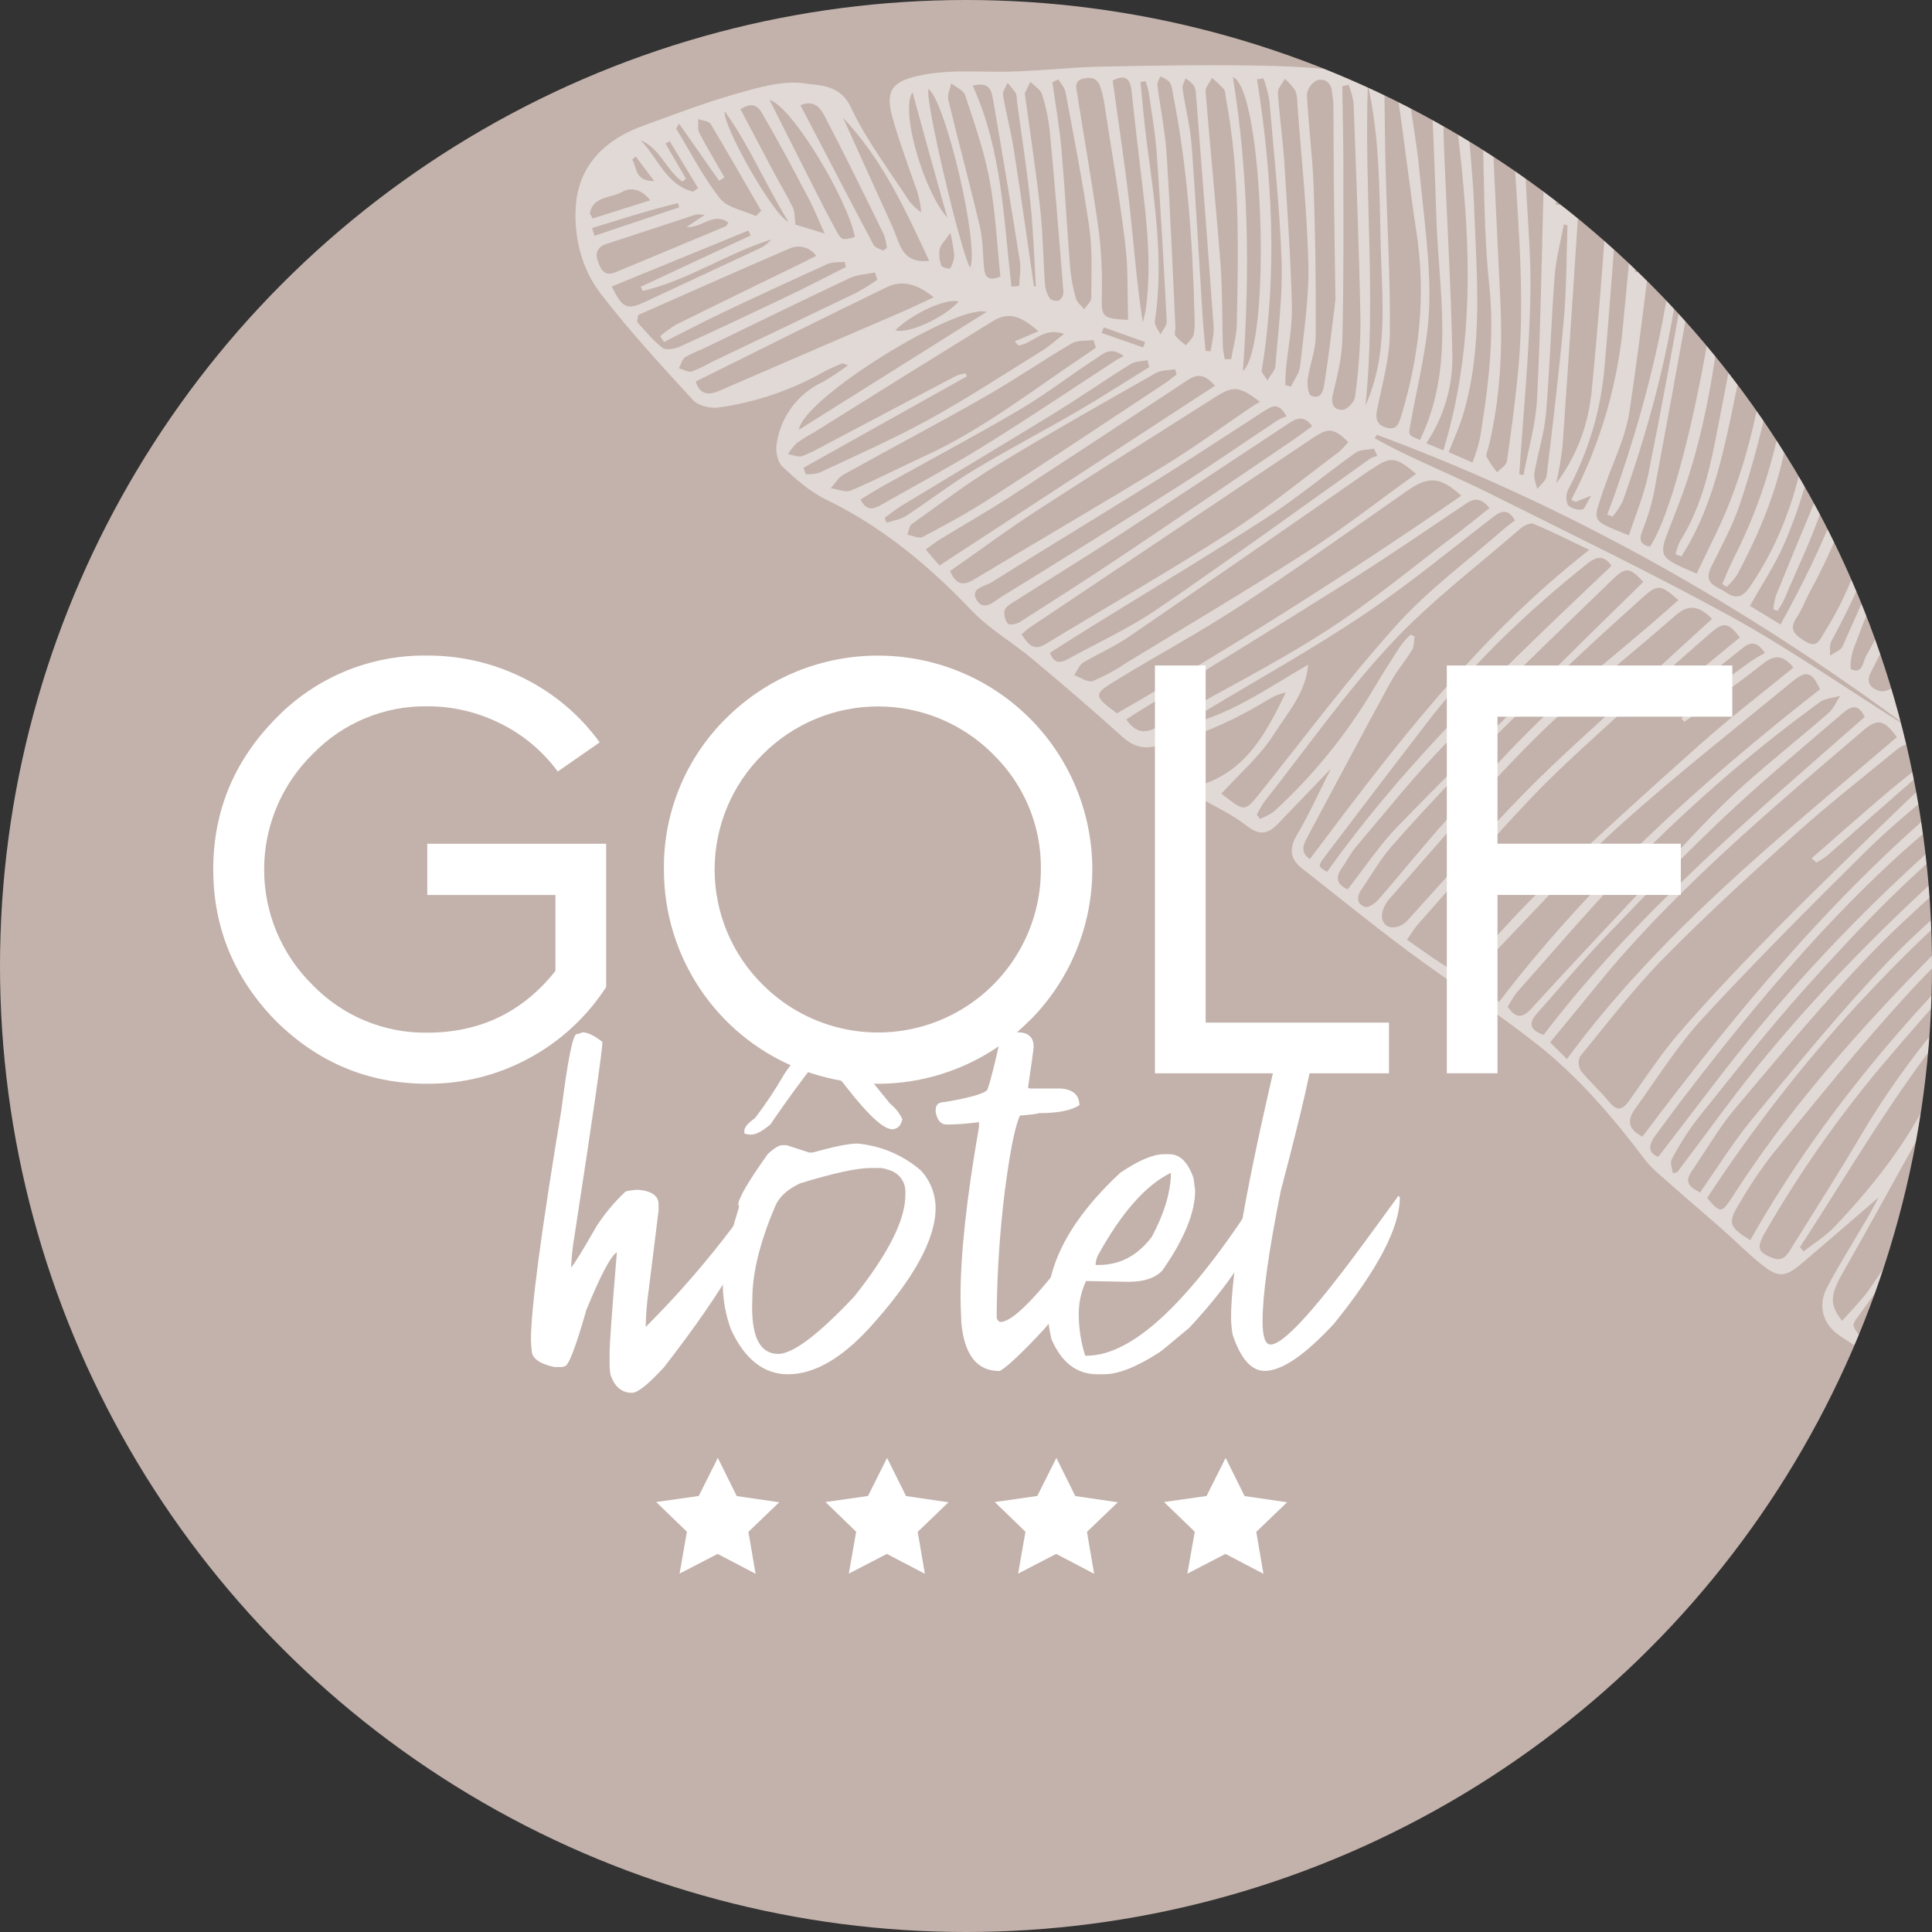 <?xml version="1.0" encoding="UTF-8" standalone="no"?><!-- Generator: Gravit.io --><svg xmlns="http://www.w3.org/2000/svg" xmlns:xlink="http://www.w3.org/1999/xlink" style="isolation:isolate" viewBox="0 0 463.66 463.66" width="463.66pt" height="463.66pt"><rect x="0" y="0" width="463.66" height="463.66" fill="#333333" stroke="none"/><g><g><g><circle vector-effect="non-scaling-stroke" cx="231.83" cy="231.83" r="231.83" fill="rgb(195,178,171)"/><clipPath id="_clipPath_xckkiSUZg52FWH9LnCegETgzabVrsCv2"><circle vector-effect="non-scaling-stroke" cx="231.83" cy="231.83" r="231.83" fill="rgb(255,255,255)"/></clipPath><g clip-path="url(#_clipPath_xckkiSUZg52FWH9LnCegETgzabVrsCv2)"><g><g opacity="0.5"><path d=" M 202.15 87.21 C 200.707 87.767 199.295 88.402 197.92 89.11 C 190.038 93.602 181.374 96.554 172.39 97.81 C 170.39 98.07 167.54 97.35 166.28 95.98 C 158.64 87.65 150.94 79.3 144.06 70.34 C 139.47 64.34 137.67 56.65 138.2 49.34 C 138.89 39.7 145.2 33.5 154.2 30.23 C 161.58 27.55 168.93 24.72 176.48 22.57 C 181.89 21.04 187.78 19.23 193.09 20.02 C 196.53 20.54 201.6 20.21 204.18 25.72 C 207.94 33.72 213.44 40.9 218.28 48.38 C 219.099 49.353 220.036 50.219 221.07 50.96 C 220.892 48.592 220.342 46.267 219.44 44.07 C 217.64 38.78 215.66 33.53 214.17 28.15 C 212.43 21.88 214.02 19.64 220.26 18.22 C 226.5 16.8 232.7 17.16 239 17.22 C 247.45 17.29 255.91 16.16 264.37 15.99 C 278.09 15.71 291.83 15.47 305.54 15.82 C 315.19 16.08 324.83 17.15 334.43 18.22 C 344.51 19.34 354.53 20.94 364.59 22.22 C 368.43 22.71 370.65 24.54 372.06 28.22 C 373.87 32.99 373.98 37.75 373.64 42.66 C 373.49 44.79 373.47 46.93 373.39 49.07 L 374.78 49.25 C 375.271 47.995 375.626 46.691 375.84 45.36 C 376.08 41.43 376.33 37.49 376.18 33.57 C 376 28.95 377.27 26.57 381.92 26.36 C 386.175 26.11 390.444 26.508 394.58 27.54 C 400.79 29.17 406.7 31.91 412.87 33.69 C 432.595 39.347 451.743 46.85 470.06 56.1 C 478.06 60.1 484.99 65.43 485.8 75.38 C 486.294 80.698 486.464 86.041 486.31 91.38 C 486 99.25 485.18 107.1 484.61 114.95 C 484.615 115.797 484.686 116.643 484.82 117.48 C 485.878 116.598 486.587 115.367 486.82 114.01 C 488.35 101.84 489.82 89.64 491.31 77.46 C 491.561 76.019 491.894 74.593 492.31 73.19 C 493.74 73.67 495.44 73.8 496.55 74.68 C 500.93 78.15 505.02 81.99 509.43 85.43 C 512.86 88.1 513.57 91.22 512.34 95.21 C 511.11 99.2 510.14 103 509.23 106.93 C 507.74 113.43 506.35 119.93 505.02 126.49 C 504.43 129.37 504.08 132.3 503.62 135.21 L 504.81 135.48 C 505.29 134.33 505.81 133.2 506.25 132.04 C 508.06 127.38 509.56 122.58 511.73 118.1 C 514.2 112.98 517.53 108.36 517.67 102.25 C 517.75 98.82 519.77 98.15 522.49 100.51 C 525.99 103.51 529.79 106.57 532.24 110.39 C 539.24 121.39 546.44 132.46 552.24 144.14 C 561.24 162.14 569.24 180.61 577.33 199.04 C 584.33 215.04 587.44 231.79 584.33 249.32 C 583.24 255.41 583.06 261.9 578.49 266.64 C 576.13 269.08 576.64 270.59 578.24 273 C 587.68 287.19 597.18 301.35 606.24 315.79 C 613.19 326.587 617.081 339.067 617.5 351.9 C 617.473 352.967 617.386 354.032 617.24 355.09 L 616.07 355.42 C 614.52 352.87 612.35 350.51 611.52 347.75 C 603.94 322.31 590.17 300.28 574.31 279.38 C 573.664 278.6 572.955 277.874 572.19 277.21 C 568.68 285.63 565.61 294.01 561.75 302.01 C 555.35 315.28 546.84 326.67 533.83 334.65 C 521.95 341.95 509.48 344.88 495.93 343.14 C 475.81 340.54 458.17 331.68 441.54 320.58 C 437.42 317.83 436.18 313.33 438.48 308.96 C 441.48 303.27 444.94 297.84 448.17 292.28 C 449.09 290.71 449.92 289.08 450.85 287.36 C 444.55 292.78 438.55 297.98 432.51 303.12 C 428.41 306.61 426.8 306.73 422.64 303.38 C 419.4 300.78 416.47 297.79 413.34 295.03 C 409.24 291.42 405.06 287.9 400.98 284.27 C 398.77 282.27 396.36 280.45 394.62 278.11 C 387 268 378.72 258.37 368.77 250.53 C 358.82 242.69 348.18 235.89 338 228.34 C 329.31 221.87 320.9 215.02 312.39 208.34 C 309.47 206.03 309.39 203.53 311.32 200.24 C 314.2 195.42 316.48 190.24 319.41 184.46 C 314.71 189.36 310.62 193.65 306.49 197.9 C 304.12 200.34 302 200.42 299.09 198.11 C 295.7 195.43 291.61 193.62 287.85 191.39 C 286.911 190.703 286.009 189.965 285.15 189.18 C 298.5 186.49 303.57 176.45 308.59 166.18 C 307.161 166.491 305.793 167.035 304.54 167.79 C 296 173 286.93 177.16 277 179.16 C 273.9 179.78 271.62 178.87 269.26 176.74 C 262.2 170.36 254.97 164.18 247.66 158.07 C 242.93 154.12 237.41 150.96 233.2 146.54 C 222.92 135.73 211.7 126.41 198.2 119.85 C 194.33 117.98 190.92 114.94 187.75 111.96 C 186.59 110.86 186.09 108.28 186.38 106.56 C 187.314 100.044 191.479 94.442 197.45 91.67 C 199.548 90.459 201.572 89.123 203.51 87.67 C 202.56 87.34 202.3 87.14 202.15 87.21 Z  M 452.51 190.55 C 455.85 187.7 459.34 185.04 462.58 182.44 C 460.1 178.16 457.85 177.73 455.22 179.89 C 447.12 186.54 438.86 193 431.07 200 C 420.26 209.7 409.51 219.52 399.33 229.87 C 392.09 237.23 385.78 245.52 379.2 253.52 C 378.688 254.641 378.77 255.943 379.42 256.99 C 381.48 259.6 384.03 261.81 386.13 264.38 C 388.06 266.75 389.34 266.48 391.01 264.12 C 395.01 258.49 398.8 252.67 403.33 247.49 C 410.68 239.06 418.4 230.93 426.26 222.98 C 436.65 212.48 447.26 202.24 457.9 191.98 C 460.54 189.42 463.46 187.16 466.26 184.76 L 465.84 183.55 C 464.59 183.89 463.02 183.87 462.13 184.64 C 454.18 191.47 446.37 198.45 438.49 205.36 C 437.683 205.97 436.827 206.512 435.93 206.98 L 434.77 205.98 C 440.68 200.82 446.55 195.63 452.51 190.55 Z  M 410.72 165.8 C 413.84 163.25 417.14 160.92 420.4 158.56 C 421.422 157.891 422.476 157.273 423.56 156.71 C 421.48 153.58 419.81 154.26 418.25 155.49 C 413.32 159.39 408.44 163.36 403.54 167.29 C 402.64 168.01 401.71 168.68 400.79 169.37 L 400.08 168.37 C 401.7 166.72 403.22 164.95 404.96 163.45 C 409.1 159.89 413.35 156.45 417.54 152.98 C 414.75 149.37 413.71 149.15 410.45 151.98 Q 400.19 160.89 390.16 170.06 C 382.53 177.06 374.7 183.92 367.55 191.41 C 358.11 201.31 349.24 211.77 340.14 222.01 C 339.37 222.89 338.78 223.93 337.66 225.52 C 341.5 228.16 345.07 230.91 348.96 233.05 C 349.79 233.5 352.16 232.05 353.25 230.95 C 358.93 225.16 364.15 218.9 370.04 213.34 Q 388.89 195.58 408.29 178.4 C 415.38 172.09 422.94 166.31 430.42 160.19 C 428.26 157.63 426.26 156.75 423.12 159.26 C 416.99 164.14 410.53 168.61 404.21 173.26 L 403.55 172.39 C 405.93 170.18 408.21 167.84 410.72 165.8 Z  M 509.25 269.92 C 515.25 259.52 521.35 249.17 527.31 238.75 C 528.31 236.96 529.5 234.75 526.01 233.23 C 525.17 234.53 524.24 235.83 523.46 237.23 C 517.66 247.6 511.97 258.04 506.07 268.35 C 504.291 271.12 502.362 273.791 500.29 276.35 L 499.53 275.61 C 502.14 271.37 504.96 267.23 507.34 262.86 C 512.47 253.46 517.43 243.95 522.34 234.42 C 523.01 233.12 522.96 231.42 523.24 229.94 L 521.52 229.28 C 499.38 261.19 477.25 293.11 454.74 325.55 L 471.47 334.55 C 473.38 331.9 475.19 329.42 476.98 326.93 C 487.86 311.73 499.21 296.83 509.49 281.22 C 517.49 269.02 524.25 255.97 531.41 243.22 C 532.29 241.65 532.26 239.57 532.65 237.73 L 531.19 237.23 C 530.11 238.85 528.95 240.44 527.96 242.11 Q 517.37 259.91 506.81 277.73 C 506.084 278.782 505.289 279.784 504.43 280.73 L 503.68 280.03 C 505.52 276.68 507.32 273.26 509.25 269.92 Z  M 368 125.71 C 367.23 125.4 365.68 126.16 364.87 126.86 C 354.37 136 343.12 144.46 333.71 154.62 C 322.71 166.46 313.38 179.8 303.35 192.52 C 302.697 193.471 302.125 194.474 301.64 195.52 L 302.37 196.52 C 303.574 196.069 304.717 195.468 305.77 194.73 C 315.187 186.098 323.274 176.12 329.77 165.12 C 331.77 161.75 333.88 158.43 336.03 155.12 C 336.779 154.123 337.601 153.184 338.49 152.31 L 339.49 152.71 C 339.31 153.81 339.41 155.08 338.88 155.97 C 337.29 158.62 335.21 160.97 333.74 163.68 C 326.97 176.1 320.33 188.59 313.66 201.07 C 312.73 202.81 312.03 204.57 314.35 206.18 C 334.29 179.62 354.26 153.18 381.42 131.96 C 376.17 129.46 372.17 127.42 368 125.71 Z  M 448.92 309 C 459.46 293.55 469.74 277.92 480.34 262.52 C 487.16 252.62 494.42 243.02 501.4 233.23 C 504.4 228.99 507.24 224.58 510.48 219.76 C 508.19 217.91 505.79 215.81 503.19 214.02 C 502.67 213.66 501.01 214.11 500.49 214.72 C 497.25 218.5 493.49 222.06 491.21 226.38 C 485.13 238 477.29 248.18 469 258.19 C 465.5 262.42 463.3 267.74 460.58 272.6 C 454.43 283.6 448.39 294.69 442.17 305.6 C 439.28 310.69 438.98 313.11 442.1 316.98 C 444.5 314.23 447 311.83 448.92 309 Z  M 414.72 121.51 C 421.41 105 424 87.55 425.9 70 C 426.75 62.18 427.1 54.29 427.44 46.42 C 427.54 44.02 427.98 41.09 423.78 39.34 C 424.6 56.34 421.4 72.28 417.9 88.09 C 414.46 103.62 412.34 119.75 403.53 133.52 L 402.13 133.04 C 402.353 131.944 402.709 130.88 403.19 129.87 C 407.81 122.57 409.94 114.35 411.59 106.08 Q 416.71 80.33 421.07 54.41 C 421.79 50.14 421.17 45.64 421.16 41.25 C 421.16 38.64 419.76 37.71 417.06 38.04 C 416.58 43.85 416.37 49.69 415.58 55.45 C 412.73 76.34 411.24 97.45 404.12 117.58 C 402.93 120.95 401.61 124.27 400.31 127.58 C 398.25 132.88 398.59 133.77 403.66 136.13 C 404.66 136.58 405.61 136.98 407.17 137.67 C 409.73 132.24 412.5 127 414.72 121.54 L 414.72 121.51 Z  M 536.43 250.6 L 535.33 249.94 C 534.283 251.188 533.349 252.527 532.54 253.94 C 518.71 283.37 499.21 309.37 481.09 337.47 C 484.96 338.42 487.74 339.38 490.59 339.66 C 491.59 339.77 493.14 338.49 493.86 337.45 C 502.09 325.45 510.86 313.83 518.18 301.3 C 526.91 286.3 534.33 270.52 542.26 255.04 C 542.91 253.639 543.364 252.155 543.61 250.63 C 544.22 247.63 543.13 245.54 540.17 244.87 C 534.63 262.04 524.54 276.87 516.73 292.87 C 508.92 308.87 499.83 324.02 486.79 336.51 C 509.22 311.13 520.15 279.36 536.43 250.6 Z  M 435 57.7 C 433 73.44 431.35 89.24 428.85 104.9 C 426.99 116.6 422.46 127.56 416.85 138.01 C 416.138 139.045 415.309 139.994 414.38 140.84 L 413.32 140.16 C 414.2 138.16 414.98 136.16 415.98 134.16 C 422.85 120.758 427.192 106.205 428.79 91.23 C 430.31 78.23 431.96 65.17 433.5 52.14 C 433.76 49.89 433.77 47.61 433.81 45.35 C 433.85 43.09 432.62 42.19 430.08 42.26 C 429.54 49.37 428.88 56.35 428.5 63.33 C 427.509 83.014 423.807 102.467 417.5 121.14 C 415.75 126.3 413.11 131.14 410.66 136.06 C 408.57 140.25 412.18 140.72 414.33 142.23 C 416.48 143.74 418.15 143.42 419.82 141.01 C 427.17 130.39 431.28 118.54 433.45 106.01 Q 437.51 82.41 441.07 58.72 C 441.57 55.46 441.07 52.06 441.22 48.72 C 441.34 45.81 439.83 44.72 436.5 44.44 C 436 49 435.58 53.35 435 57.7 Z  M 402 147.78 C 390.76 157.7 378.78 166.84 368.18 177.39 C 355.96 189.55 344.87 202.84 333.41 215.75 C 332.35 216.94 331.41 219.03 331.69 220.43 C 332.26 223.18 335.62 223.25 337.85 220.82 C 347.15 210.61 356.19 200.16 365.85 190.31 C 374.35 181.65 383.52 173.66 392.43 165.41 C 398.52 159.77 404.67 154.2 410.87 148.52 C 407.53 145.09 405 145.12 402 147.78 Z  M 359.79 240.41 C 381.93 211.41 408.57 187.51 436.79 165.41 C 434.87 161.29 433.56 160.78 430.34 163.41 C 416.16 175.05 401.7 186.41 388.11 198.67 C 377.11 208.67 367.17 219.82 356.81 230.5 C 355.42 231.93 354.3 233.62 352.57 235.79 L 359.79 240.41 Z  M 337.75 117.76 C 324.45 127.02 311.26 136.45 297.75 145.33 C 287.99 151.73 277.68 157.26 267.75 163.33 C 262.33 166.64 262.43 167.04 268.06 171.19 Q 310.32 146.87 350.69 118.97 C 345.63 114.35 342.81 114.23 337.75 117.76 Z  M 519.59 336.84 C 533.41 314.08 544.46 290.08 551.78 264.38 C 539.43 290.02 527.14 315.68 510.68 340.1 C 519.3 340.55 525.28 336.91 530.73 333.92 C 531.12 331.8 531 330.08 531.73 328.92 C 542.06 312.54 547.51 294.03 554.73 276.31 C 556.13 272.89 557.36 269.41 558.67 265.96 C 559.67 263.41 558.95 261.59 556.23 260.5 C 547.1 287.46 536.68 313.76 519.59 336.84 Z  M 502.59 200.84 L 501.36 200.44 C 501.43 199.495 501.649 198.566 502.01 197.69 C 509.13 186.01 511.95 172.75 515.9 159.91 C 521.07 143.11 522.35 125.74 523.19 108.33 C 523.28 106.33 523.87 103.92 520.5 102.74 C 520.02 104.56 519.44 106.2 519.17 107.88 C 514.77 134.81 509.91 161.63 500.17 187.26 C 499.07 190.15 497.9 193.03 496.55 195.82 C 495.55 197.82 495.94 199.06 497.7 200.36 C 505.42 206.09 504.48 206.61 507.57 197.58 C 511.34 186.58 514.76 175.39 518.3 164.28 C 518.59 163.144 518.813 161.992 518.97 160.83 C 513.83 174.33 510.89 188.67 502.62 200.81 L 502.59 200.84 Z  M 313.94 159.52 C 313.4 166.28 308.94 171.13 305.69 176.27 C 302.44 181.41 297.54 185.6 293.13 190.47 C 293.01 190.38 293.55 190.83 294.13 191.26 C 298.75 194.83 298.86 194.72 302.52 190.14 C 313.31 176.66 323.65 162.77 335.2 149.96 C 342.88 141.45 352.32 134.51 360.99 126.89 C 361.78 126.19 362.65 125.6 363.57 124.89 C 362.16 122.42 360.71 122.27 358.57 123.89 C 348.18 131.89 338.07 140.28 327.2 147.57 C 314.97 155.78 302.03 162.95 289.4 170.57 C 287.3 171.84 285.18 173.05 283.07 174.29 C 294.67 172.1 303.93 165.26 313.94 159.52 Z  M 387.88 117.62 C 396.15 93.87 401.82 69.57 403.01 44.35 C 403.11 42.22 402.82 40.06 402.73 37.92 C 402.52 33.27 400.94 31.51 396.31 30.49 C 394.5 30.09 393.59 30.55 393.53 32.49 Q 392.98 48.89 392.37 65.26 L 394.02 65.36 Q 395.64 48.97 397.27 32.55 L 398.27 32.48 C 398.52 33.9 399.15 35.36 398.98 36.72 C 396.46 57.43 394.11 78.16 391.05 98.78 C 390.14 104.92 387.16 110.78 385.12 116.71 C 385.04 116.94 384.93 117.16 384.86 117.38 C 382.38 125.3 381.3 124.65 390.92 128.47 C 392.52 123.53 394.59 118.71 395.6 113.69 C 398.82 97.69 401.76 81.62 404.6 65.54 C 406.15 56.73 407.22 47.85 408.49 39 C 408.715 38.195 408.715 37.345 408.49 36.54 C 407.855 35.687 407.101 34.929 406.25 34.29 C 405.77 35.11 404.92 35.89 404.86 36.74 C 404.23 46.1 404.21 55.53 403.08 64.83 C 400.77 83.83 395.85 102.25 389.45 120.26 C 388.783 121.599 387.961 122.854 387 124 L 385.72 123.47 C 386.46 121.51 387.2 119.58 387.88 117.62 Z  M 376.05 254.15 C 398.36 223.82 427.26 200.8 455.23 176.91 C 452.23 172.79 450.64 172.34 447.32 175.17 C 427.74 191.89 408.02 208.47 390.75 227.67 C 385.42 233.59 380.51 239.89 375.42 246.02 C 374.36 247.29 373.31 248.57 372.02 250.14 C 372.74 250.86 374 252.16 376.05 254.15 Z  M 192.83 112.26 C 193.01 112.77 193.19 113.26 193.38 113.8 C 194.478 113.86 195.579 113.742 196.64 113.45 C 205.45 109.29 214.41 105.37 222.94 100.67 C 232.21 95.57 241.09 89.74 250.1 84.16 C 251.78 83.16 253.25 81.74 255.35 80.16 C 250.48 78.33 247.89 82.48 244.4 82.92 L 243.53 81.92 L 249.2 79.51 C 244.55 75.38 241.72 74.96 238.2 77.11 Q 216.78 90.34 195.44 103.71 C 193.976 104.503 192.56 105.381 191.2 106.34 C 190.398 107.143 189.699 108.043 189.12 109.02 C 190.33 109.18 191.73 109.82 192.7 109.41 C 195.65 108.18 198.44 106.56 201.27 105.07 Q 215.34 97.64 229.4 90.23 C 230.135 89.937 230.9 89.723 231.68 89.59 L 232.03 90.32 L 192.83 112.26 Z  M 451.28 70.72 C 451.8 96.03 446.5 119.89 434.28 142.16 C 433.2 144.16 432.46 146.34 431.2 148.16 C 429.06 151.28 431.03 152.55 433.31 153.96 C 436.04 155.66 436.71 153.54 437.81 151.81 C 447.69 136.22 450.81 118.49 454.18 100.81 C 456.32 89.64 457.75 78.42 456.82 67.06 C 456.42 62.24 455.17 57.49 454.18 52.73 C 454.03 51.99 453.18 51.39 452.68 50.73 L 451.89 51.13 C 451.69 57.68 451.15 64.21 451.28 70.72 Z  M 534.18 177.9 C 530.82 189.9 526.9 201.84 523.4 213.85 C 521.69 219.71 522.4 220.85 528.04 223.44 C 545.22 198.25 551.36 170.88 543.67 140.86 C 543.414 142.068 543.227 143.29 543.11 144.52 C 542.8 152.63 542.5 160.75 542.28 168.86 C 542.185 177.226 540.53 185.501 537.4 193.26 C 534.09 201.17 531.15 209.26 528 217.2 C 527.569 218.043 527.063 218.846 526.49 219.6 L 525.4 219.19 C 525.609 217.919 525.903 216.662 526.28 215.43 C 529.35 207.43 532.76 199.54 535.5 191.43 C 537.148 186.35 538.32 181.127 539 175.83 C 539.76 170.53 539.83 165.12 540.1 159.76 C 540.106 158.142 540.013 156.526 539.82 154.92 L 539.4 154.92 C 537.68 162.61 536.28 170.36 534.18 177.9 Z  M 490.08 206.9 C 479.35 217.37 468.08 227.38 457.96 238.4 C 446.52 250.83 435.96 264.1 425.23 277.17 C 422.321 280.949 419.671 284.922 417.3 289.06 C 414.58 293.46 414.96 294.5 420.05 297.63 C 439.6 263.01 466.05 234.15 495.53 207.53 C 493.84 204.44 492.06 205 490.08 206.9 L 490.08 206.9 Z  M 547.62 148.44 C 549.47 163.59 550.19 178.81 545.42 193.44 C 542.86 201.3 538.42 208.56 534.91 216.1 C 533.45 219.22 532.11 222.39 530.61 225.76 C 533.41 228.19 536.12 230.48 538.77 232.86 C 540.84 234.72 542.33 234.25 543.46 231.86 C 545.88 226.7 548.46 221.6 550.69 216.36 C 556.69 202.3 558.69 187.46 558.8 172.36 C 558.8 171.28 558.8 170.21 558.73 169.14 C 558.73 168.642 558.576 168.157 558.29 167.75 C 557.64 175.05 557.02 182.35 556.29 189.64 C 555.55 197.12 552.81 203.98 549.36 210.55 C 545.91 217.12 542.36 223.55 538.79 229.98 L 537.35 229.39 C 537.858 227.624 538.482 225.893 539.22 224.21 Q 543.39 216.11 547.81 208.15 C 553.38 198.15 554.81 187.15 555.41 176.06 C 555.73 170.11 555.56 164.13 555.41 158.16 C 555.198 156.31 554.806 154.484 554.24 152.71 L 553.24 152.83 C 553.37 154.68 553.49 156.54 553.64 158.39 C 554.57 169.78 554.48 181.21 550.5 192 C 547.5 200 543.14 207.47 539.5 215.23 C 537.97 218.51 536.75 221.94 535.39 225.3 L 534.28 225.08 C 534.18 224.232 534.224 223.373 534.41 222.54 C 537.46 215.31 540.07 207.83 543.83 200.99 C 549.83 190.05 552.02 178.4 551.83 166.2 C 551.72 159.9 550.89 153.61 550.17 147.34 C 549.96 145.57 549.01 143.89 548.4 142.17 L 547.19 142.45 C 547.31 144.45 547.38 146.45 547.62 148.44 L 547.62 148.44 Z  M 278.11 174.31 C 291.31 166.69 305.01 159.9 317.82 151.7 C 328.94 144.6 339.11 136.03 349.68 128.08 C 352.3 126.08 354.83 124.01 357.47 121.92 C 355.59 119.63 353.97 119.42 351.89 120.82 C 342.5 127.13 333.17 133.54 323.6 139.57 C 306.87 150.11 289.98 160.41 273.16 170.81 C 272.27 171.37 271.39 171.96 270.3 172.66 C 272.63 176 274.9 176.16 278.11 174.31 Z  M 251 154.53 C 265.66 145.61 280.59 137.11 295 127.84 C 304.1 121.99 312.5 115.05 321.18 108.57 C 322.045 107.81 322.851 106.984 323.59 106.1 C 320.18 102.75 318.85 102.59 315.31 104.95 L 247 150.68 C 246.43 151.07 245.93 151.59 245.17 152.24 C 246.77 154.67 248.06 156.35 251 154.53 Z  M 329 112.67 Q 300 132.86 270.81 152.9 C 267.39 155.24 263.48 156.9 259.92 159.04 C 258.97 159.63 258.5 161.04 257.8 162.04 C 259.32 162.56 261.11 163.87 262.28 163.44 C 265.131 162.231 267.857 160.747 270.42 159.01 C 284.86 150.2 299.42 141.59 313.64 132.44 C 322.53 126.72 330.88 120.16 339.83 113.73 C 334.89 109.48 333.63 109.51 329.08 112.67 L 329 112.67 Z  M 440.45 81.94 C 437.45 98.56 434.92 115.39 427.97 131 C 425.81 135.85 422.81 140.32 419.97 145.42 L 427.32 149.86 C 437.63 131.08 446.32 111.99 448.04 90.48 C 449.213 77.294 449.517 64.046 448.95 50.82 L 447.55 50.76 C 447.17 54.54 446.71 58.33 446.41 62.12 C 445.47 73.78 445.13 85.52 443.51 97.12 C 442.155 105.574 440.061 113.893 437.25 121.98 C 434.8 129.42 431.25 136.51 428.25 143.74 C 427.763 144.73 427.208 145.686 426.59 146.6 L 425.59 146.25 C 425.685 145.118 425.896 143.999 426.22 142.91 C 429.4 135.07 432.65 127.26 435.91 119.46 C 439.91 109.99 441.4 99.95 442.42 89.88 C 443.59 78.24 444.22 66.55 445.01 54.88 C 445.017 53.337 444.903 51.795 444.67 50.27 C 443.23 60.77 442.35 71.44 440.45 81.94 Z  M 494 212 C 478.11 225.11 464.56 240.47 451.28 256.13 C 441.027 268.384 431.849 281.499 423.85 295.33 C 421.43 299.45 421.74 300.48 425.39 301.89 C 428.15 302.96 429.03 300.89 430.07 299.27 C 435.61 290.37 441.27 281.53 446.59 272.5 C 457.69 253.64 471.93 237.35 487.26 221.92 C 491.09 218.06 494.83 214.11 498.61 210.21 L 497.92 209.34 C 496.62 210.26 495.22 211 494 212 Z  M 335.47 198.3 C 348.07 185.3 361 172.62 373.84 159.85 C 380.65 153.08 387.54 146.37 394.38 139.65 C 391.25 136.27 390.21 135.97 387.18 138.9 C 373.67 152 360.07 165 346.94 178.47 C 339.32 186.3 332.5 194.93 325.39 203.27 C 324.09 204.79 323.21 206.67 322.05 208.27 C 320.56 210.38 320.52 212.1 323.42 213.44 C 327.48 208.31 331 202.88 335.47 198.3 Z  M 393.53 144 C 372.78 162.64 352.67 181.94 334.19 202.86 C 331.3 206.13 329.11 210.01 326.63 213.64 C 325.47 215.34 325.71 217.08 327.63 217.64 C 328.45 217.89 330.02 216.79 330.79 215.91 C 336.34 209.55 341.62 202.91 347.26 196.68 C 354.6 188.54 361.84 180.26 369.77 172.68 C 378.28 164.57 387.54 157.24 396.47 149.57 C 398.53 147.8 400.56 145.98 402.81 144.01 C 398.33 140.1 397.85 140.07 393.53 144 Z  M 291.18 95.59 C 277.06 104.59 262.81 113.47 248.75 122.59 C 241.69 127.17 234.93 132.21 228.02 137.04 C 229.4 140.33 231.13 140.64 233.72 139.09 C 249.03 129.89 264.46 120.9 279.72 111.58 C 286.82 107.23 293.55 102.28 300.45 97.58 C 301.04 97.19 301.68 96.85 302.38 96.44 C 297.19 92.48 295.94 92.54 291.18 95.59 Z  M 471.18 188.66 C 470.13 186.03 468.78 185.77 466.99 187.34 C 460.63 192.9 453.99 198.16 447.99 204.1 C 434.63 217.33 421.32 230.63 408.57 244.45 C 402.47 251.05 397.67 258.86 392.36 266.18 C 390.55 268.68 390.57 271.01 394.17 272.77 C 417.2 242.15 441.47 212.84 471.2 188.66 L 471.18 188.66 Z  M 367.49 242.07 C 379.64 228.8 392 215.69 404.3 202.6 C 408.71 197.92 413.14 193.23 417.92 188.94 C 424.74 182.82 431.92 177.12 438.84 171.11 C 440.05 170.06 440.71 168.39 441.63 167 C 439.99 167.48 438.05 167.55 436.75 168.5 C 419.774 180.859 403.929 194.7 389.4 209.86 C 380.7 219.03 372.48 228.64 364.1 238.09 C 363.249 239.217 362.49 240.411 361.83 241.66 C 363.67 244.14 365.09 244.68 367.49 242.07 Z  M 415.7 287.32 C 432.88 260.52 454.8 237.82 477.38 215.68 C 480.95 212.17 484.7 208.85 488.32 205.4 C 489.172 204.626 489.689 203.549 489.76 202.4 C 473.18 213 459.34 226.59 446 240.84 C 432.658 255.386 420.518 270.99 409.7 287.5 C 412.78 291.15 413.17 291.26 415.7 287.32 Z  M 420.48 268.59 C 431.12 255.76 441.63 242.75 453.16 230.73 C 462.78 220.73 473.8 212.03 484.11 202.65 C 485.11 201.74 486.27 199.76 485.91 198.87 C 485.24 197.22 483.66 196.87 481.91 198.51 C 470.98 208.61 459.43 218.09 449.09 228.77 C 437.59 240.64 427.04 253.44 416.37 266.09 C 412.47 270.71 409.45 276.09 405.98 281.09 C 403.74 284.29 406.43 285.17 407.98 286.21 C 412.2 280.16 416 274.05 420.48 268.59 L 420.48 268.59 Z  M 505.84 241.92 Q 487.16 267.92 468.35 293.71 C 462.61 301.6 456.74 309.4 451.07 317.34 C 449.76 319.18 447.31 321.34 450.88 323.59 C 452.39 324.52 453.29 324.36 454.36 322.77 C 466.12 305.41 477.86 288.05 489.8 270.82 C 498.07 258.9 506.68 247.2 515.08 235.37 C 516.32 233.63 517.24 231.67 518.35 229.84 C 519.58 227.84 519.15 226.28 517.25 225.36 C 513.38 231 509.72 236.53 505.84 241.92 L 505.84 241.92 Z  M 381.84 95.37 C 383.9 74.63 385.34 53.82 386.84 33.02 C 387.13 29.02 385.84 28.02 382.95 28.47 C 380.63 28.86 380.07 30.22 379.95 32.47 Q 377.59 69.77 375 107 C 374.646 110.024 374.138 113.028 373.48 116 C 378.021 109.977 380.888 102.859 381.79 95.37 L 381.84 95.37 Z  M 332.55 41.16 C 332.9 54.16 333.7 67.08 333.55 80.04 C 333.48 86.04 331.76 92.04 330.55 97.94 C 330.04 100.33 330.23 101.94 332.76 102.64 C 335.29 103.34 335.76 101.5 336.3 99.75 C 340.68 85.31 342.24 70.67 339.93 55.65 C 338.33 45.21 337.14 34.7 335.62 24.25 C 335.44 22.96 334.42 21.8 333.78 20.59 L 332.25 21.23 C 332.32 27.87 332.37 34.52 332.55 41.16 Z  M 470.65 63.1 C 469.94 75.33 469.73 87.61 468.43 99.78 C 466.54 117.63 462.13 134.9 454.07 151.09 C 452.37 154.49 450.78 157.95 449 161.31 C 447.62 163.92 449.2 165.31 451.17 165.86 C 452.516 166.022 453.852 165.491 454.72 164.45 C 457.18 159.74 460.2 155.05 461.35 149.97 C 466.05 129.19 470.62 108.35 474.21 87.36 C 475.5 79.81 473.96 71.76 473.53 63.95 C 473.45 62.65 472.44 61.41 471.87 60.14 L 470.95 60.44 C 470.84 61.32 470.7 62.21 470.65 63.1 Z  M 511.88 221.57 C 505.07 231.06 498.15 240.37 491.58 249.92 C 483.81 261.2 476.48 272.77 468.7 284.04 C 461.34 294.73 453.7 305.21 446.07 315.74 C 444.44 318.01 444.3 318 446.42 320.74 L 516.12 224.57 C 514.2 223.2 512.94 222.31 511.88 221.57 Z  M 495.68 85.66 C 493.16 106.3 488.92 126.58 481.88 146.15 C 479.23 153.49 475.06 160.28 471.63 167.35 C 470.63 169.49 469.63 171.68 468.76 173.88 C 468.1 175.51 466.98 177.54 469.39 178.39 C 470.12 178.65 472.08 177.12 472.62 176 C 476.62 167.65 481.11 159.45 483.99 150.71 C 489.58 133.77 494.43 116.57 499.1 99.35 C 500.47 94.28 500.43 88.78 500.6 83.46 C 500.6 81.84 499.25 80.17 498.51 78.53 L 496.96 78.83 C 496.52 81.1 496 83.36 495.68 85.66 Z  M 440.34 294.35 C 448.92 285.26 456.63 275.68 462.45 264.35 C 468.27 253.02 476.1 242.71 483.05 231.95 C 484.015 230.532 484.823 229.013 485.46 227.42 C 462.68 247.78 448.29 274.26 431.97 299.32 C 432.27 299.65 432.57 299.98 432.86 300.32 C 435.37 298.32 438.18 296.64 440.34 294.35 Z  M 447.52 172.05 C 445.78 168.39 443.77 169.83 442.16 171.22 C 432.69 179.38 423.03 187.35 413.95 195.93 C 404.08 205.25 394.66 215.05 385.26 224.85 C 379.57 230.78 374.31 237.12 368.83 243.25 C 366.72 245.62 367.22 247.25 370.45 248.36 C 392.7 219.21 420.44 195.85 447.52 172.05 Z  M 423.1 245.46 C 438.522 227.136 455.506 210.186 473.86 194.8 C 474.22 194.49 474.79 194.26 474.93 193.88 C 475.223 192.911 475.46 191.926 475.64 190.93 C 474.58 190.93 473.17 190.53 472.53 191.06 C 466.36 196.11 460.12 201.11 454.28 206.53 C 435.28 224.16 418.83 244.07 403.12 264.62 C 401.12 267.26 399.19 269.99 397.21 272.62 C 395.5 274.94 395.61 276.74 397.96 277.62 C 406.54 266.59 414.46 255.73 423.1 245.46 Z  M 408.51 54.82 C 404.66 76.14 400.81 97.47 396.83 118.76 C 396.154 121.786 395.224 124.75 394.05 127.62 C 393.29 129.69 393.83 130.79 395.96 131.19 C 405.48 117.19 418.34 43.81 411.74 35.78 C 410.57 42.7 409.6 48.77 408.51 54.82 Z  M 421.72 256 C 438.52 235.29 457.57 216.76 477.66 199.26 C 478.9 198.17 482.21 197.21 480.19 194.83 C 478.17 192.45 476.75 195.57 475.39 196.59 C 459.78 208.33 446.39 222.49 433.44 236.93 C 424.29 247.1 415.87 257.93 407.29 268.62 C 404.984 271.655 402.94 274.88 401.18 278.26 C 400.73 279.06 401.34 280.45 401.46 281.57 L 402.55 281.29 C 408.92 272.89 415.06 264.25 421.72 256 Z  M 506 96.12 C 502.14 115.9 498.17 135.65 490.92 154.54 C 487.38 163.77 483.6 172.9 479.92 182.07 C 478.71 185.07 480.78 189.26 483.97 189.58 C 484.69 189.65 485.97 188.21 486.31 187.24 C 489.7 176.69 492.97 166.1 496.22 155.51 C 496.98 153.01 499.38 150.51 496.22 147.84 C 495.95 147.62 496.35 146.26 496.75 145.62 C 499.75 140.97 500.61 135.79 501.61 130.45 C 503.85 118.39 506.78 106.45 509.37 94.45 C 509.79 92.51 510.84 90.32 507.84 88.38 C 507.13 91.2 506.46 93.64 506 96.12 Z  M 386.74 135.79 C 384.9 133.12 383.08 133.56 381.01 135.21 C 366.72 146.64 353.48 159.13 342.29 173.67 Q 330.08 189.53 318 205.5 C 316.2 207.88 316.32 207.97 318.48 209.24 C 338.13 181.64 362.5 158.86 386.74 135.79 Z  M 360.06 72.07 C 360.62 83.93 360.06 95.7 357.23 107.29 C 357.03 108.1 356.53 109.1 356.81 109.71 C 357.529 110.996 358.362 112.214 359.3 113.35 C 360.11 112.47 361.5 111.69 361.64 110.71 C 362.64 103.87 363.54 96.99 364.24 90.11 C 365.96 73.27 364.58 56.47 363.53 39.67 C 363.28 35.74 363 31.81 362.92 27.87 C 362.87 25.67 362.34 23.79 359.87 24.15 C 358.87 24.3 358.07 26.09 357.87 26.34 C 358.64 42.51 359.37 57.29 360.06 72.07 Z  M 501 339 C 513.9 321.61 524.29 302.71 534.4 283.65 C 538.7 275.54 543.14 267.51 547.4 259.39 C 549.99 254.49 549.84 253.23 546.88 251.11 C 539.02 266.3 531.67 281.76 523.15 296.56 C 514.63 311.36 505 325.46 495.69 340.08 C 497.82 341.42 499.38 341.22 501 339 Z  M 159 83.49 C 159.87 84.14 162 83.72 163.25 83.15 C 172.03 79.15 180.75 75.04 189.44 70.88 C 194 68.7 198.49 66.36 203 64.09 C 202.91 63.67 202.81 63.25 202.71 62.84 C 201.35 62.99 199.84 62.84 198.65 63.34 Q 186 69.06 173.46 75 C 168.71 77.26 164.05 79.72 159.34 82.09 L 158.44 80.66 C 159.657 79.624 160.958 78.691 162.33 77.87 C 172.25 72.95 182.21 68.13 192.16 63.27 C 193.32 62.71 194.47 62.12 195.89 61.42 C 194.44 59.322 191.68 58.589 189.38 59.69 C 177.26 64.9 165.22 70.28 153.15 75.6 L 152.9 77.28 C 154.91 79.42 156.74 81.77 159 83.49 Z  M 464.32 62.77 C 465.96 80.64 465.32 98.45 459.94 115.59 C 455.67 129.19 449.85 142.29 444.85 155.66 C 444.25 157.25 443.85 160.46 444.33 160.66 C 447.07 161.77 447.04 158.87 447.85 157.43 C 459.7 136.37 465.42 113.49 467.45 89.6 C 468.19 80.82 468.32 71.98 468.45 63.16 C 468.45 60.81 468.29 58.09 464.45 56.68 C 464.286 58.706 464.243 60.739 464.32 62.77 L 464.32 62.77 Z  M 309.05 101.77 C 295.42 110.77 281.82 119.77 268.15 128.7 C 260 134 251.64 139.14 243.4 144.39 C 242.52 144.95 241.32 145.61 241.1 146.45 C 240.898 147.579 241.173 148.741 241.86 149.66 C 242.19 150.06 243.86 149.82 244.66 149.34 C 252.51 144.34 260.35 139.34 268.07 134.18 C 282.23 124.7 296.31 115.11 310.41 105.54 C 311.88 104.54 313.28 103.46 314.92 102.26 C 312.75 99.39 310.9 100.53 309.05 101.75 L 309.05 101.77 Z  M 517 273.35 C 510.31 283.89 502.85 293.94 495.68 304.17 C 488.51 314.4 481.34 324.45 473.99 334.82 C 477.12 336.37 479.04 337.48 481.05 334.35 C 488.05 323.54 495.52 313.06 502.27 302.12 C 510.87 288.17 518.99 273.91 527.27 259.74 C 530.14 254.8 532.84 249.74 535.58 244.74 C 536.03 243.783 536.418 242.797 536.74 241.79 L 535.58 241.23 C 529.36 252 523.56 262.92 517 273.35 Z  M 536.36 135.7 C 534.74 144.7 532.85 153.7 530.6 162.59 C 526.39 179.21 521.86 195.75 517.42 212.3 C 516.69 215.02 516.57 214.98 519.69 216.89 C 520.287 215.775 520.811 214.623 521.26 213.44 C 527.67 192.85 534.55 172.36 537.52 150.88 C 538.52 143.57 539.05 136.17 539.52 128.79 C 539.63 126.9 538.58 124.94 538.06 123.02 L 536.93 123.29 C 536.75 127.43 537.08 131.66 536.36 135.7 Z  M 459.13 76.24 C 458.73 92.3 455.13 107.89 451.68 123.52 C 449.32 134.38 444.73 144.24 439.5 153.91 C 439 154.84 439.28 156.19 439.19 157.35 C 440.19 156.62 441.73 156.11 442.19 155.13 C 450.9 135.63 459.72 116.02 461.75 94.52 C 462.89 82.52 461.88 70.23 461.75 58.08 C 461.75 56.14 461.36 53.92 458.46 53.85 C 458.68 61.54 459.31 68.9 459.13 76.24 Z  M 225.46 135.72 L 291.59 92.57 C 289.46 90.17 287.71 89.45 285.19 91.11 Q 263.93 105.17 242.56 119.11 C 236.96 122.73 231.17 126.03 225.48 129.51 C 224.39 130.18 223.39 131 222.17 131.88 L 225.46 135.72 Z  M 531.33 129.3 C 528.72 142.63 526.45 156.05 523.33 169.3 C 520.92 179.48 517.43 189.41 514.33 199.43 C 513.664 201.469 512.845 203.454 511.88 205.37 C 509.7 209.83 509.8 210.25 514.96 213.15 C 517.12 205.59 519.44 198.25 521.31 190.79 C 524.82 176.79 527.78 162.69 531.55 148.79 C 533.83 140.36 534.93 132.03 533.94 123.36 C 533.74 121.62 534.47 119.78 534.78 117.99 L 533.48 117.74 C 532.76 121.56 532.09 125.44 531.33 129.3 Z  M 320.12 45.71 C 320.05 38.79 320.06 31.88 320 24.96 C 320 24.02 319.74 23.07 319.68 22.13 C 319.52 19.85 317.93 18.72 316.1 19.25 C 314.756 19.905 313.834 21.196 313.65 22.68 C 314 30.06 315 37.41 315.26 44.79 Q 315.88 62.79 315.75 80.73 C 315.75 84.11 314.32 87.46 313.86 90.86 C 313.67 92.23 313.91 94.66 314.65 94.97 C 317.18 96.05 317.65 93.49 317.85 91.97 C 318.79 86.22 319.43 80.41 320.17 74.63 C 320.26 73.92 320.33 73.21 320.5 71.71 C 320.38 63.55 320.22 54.63 320.12 45.71 Z  M 270 58.11 C 268.59 46.67 266.63 35.29 264.87 23.89 C 264.686 22.957 264.449 22.036 264.16 21.13 C 263.56 19.02 262.26 18.37 260.09 18.84 C 257.71 19.35 258.27 20.98 258.5 22.45 C 260.26 33.62 262.24 44.77 263.77 55.97 C 264.354 61.051 264.568 66.168 264.41 71.28 C 264.36 76.06 264.55 76.48 270.73 76.77 C 270.55 70.35 270.78 64.17 270 58.11 Z  M 325.4 108.59 C 318.12 113.77 311.24 119.59 303.76 124.39 C 289.97 133.33 275.86 141.76 261.9 150.39 C 258.58 152.45 255.29 154.56 251.97 156.67 C 252.97 159.41 254.58 159.12 256.32 158.16 C 263.5 154.21 271.04 150.77 277.78 146.16 C 294.98 134.4 311.83 122.16 328.83 110.06 C 329.371 109.776 329.945 109.561 330.54 109.42 L 329.73 107.67 C 328.31 108 326.54 107.81 325.44 108.59 L 325.4 108.59 Z  M 476.77 71 C 477.97 85.25 474.98 99 472.07 112.81 C 469.19 126.44 466.22 140.06 462.95 153.61 C 462.19 156.74 460.08 159.56 458.52 162.49 C 457.85 163.75 456.65 164.81 456.32 166.12 C 456.05 167.18 456.73 168.47 456.99 169.66 C 457.94 169.09 459.42 168.74 459.76 167.92 C 462.57 161.22 465.44 154.54 467.76 147.67 C 470.56 139.33 473.18 130.89 475.22 122.34 C 476.46 117.17 476.54 111.71 476.96 106.34 Q 478.29 89.57 479.42 72.77 C 479.59 70.08 480.16 67.11 476.52 64.32 C 476.62 67.13 476.61 69.06 476.77 71 Z  M 543.77 320.08 L 542.37 319.49 C 543.17 317.49 543.93 315.43 544.77 313.43 C 550.49 299.69 556.27 285.98 561.93 272.21 C 562.614 270.385 562.79 268.408 562.44 266.49 C 551 287.6 546.06 311.49 532.79 331.77 C 540.62 327.95 547.51 322.84 551.1 315.15 C 554.57 307.7 556.21 299.42 558.83 291.56 C 560.75 285.8 562.98 280.14 565.04 274.43 C 565.43 273.36 565.64 272.23 565.93 271.13 C 558 287.21 552 304.18 543.74 320.05 L 543.77 320.08 Z  M 277.34 89.55 C 264.52 96.84 251.67 104.09 239.08 111.75 C 232.08 116.01 225.52 121.01 218.84 125.75 C 218.19 126.21 218.11 127.45 217.76 128.33 C 219.01 128.53 220.56 129.33 221.45 128.85 C 226.81 126.02 232.17 123.13 237.25 119.85 C 251.43 110.67 265.48 101.3 279.56 91.99 C 280.56 91.34 281.43 90.57 282.37 89.85 L 282 88.6 C 280.46 88.9 278.66 88.8 277.34 89.55 Z  M 303.34 98.67 C 294.73 104.22 286.18 109.88 277.5 115.3 C 264.37 123.5 251.11 131.49 238 139.72 C 236.47 140.72 232.86 141.12 234.28 143.81 C 235.95 146.96 238.58 144.32 240.37 143.21 Q 261.97 129.92 283.37 116.34 C 291.2 111.34 298.83 106.03 306.57 100.89 C 307.268 100.497 307.997 100.163 308.75 99.89 C 306.85 96.32 305.09 97.56 303.36 98.67 L 303.34 98.67 Z  M 212.84 68.91 C 197.55 76.32 182.37 83.91 166.97 91.56 C 167.92 94.56 169.81 95.01 172.64 93.78 C 187.03 87.52 201.45 81.35 215.85 75.13 C 218.44 74.01 220.99 72.78 224.09 71.35 C 220.25 68.22 216.6 67.09 212.84 68.91 Z  M 257.2 82.42 C 250.11 86.58 243.32 91.26 236.2 95.32 C 225.02 101.69 213.62 107.68 202.38 113.94 C 201.15 114.63 200.38 116.07 199.38 117.17 C 201.02 117.39 202.94 118.26 204.26 117.7 C 210.26 115.14 216.12 112.12 222.08 109.37 C 236.16 102.9 248.25 93.3 261.08 84.78 L 263 83.42 L 262.42 81.61 C 260.69 81.85 258.62 81.59 257.2 82.42 Z  M 509.14 338.7 C 516.94 325.6 525.32 312.81 532.43 299.36 C 539.69 285.62 545.73 271.24 551.8 256.88 C 535.8 284.54 522.03 313.51 503.05 339.61 C 506.17 341.65 507.81 340.93 509.14 338.7 Z  M 353.38 111 C 354.107 109.138 354.702 107.226 355.16 105.28 C 357.16 93.05 358.73 80.9 357.4 68.33 C 356.03 55.44 356.24 42.38 355.75 29.39 C 355.801 28.322 355.651 27.253 355.31 26.24 C 354.682 25.236 353.93 24.315 353.07 23.5 C 352.72 24.5 352.01 25.5 352.07 26.5 C 352.57 34.23 353.49 41.94 353.77 49.68 C 354.38 66.44 356.02 83.3 351.05 99.76 C 350.19 102.63 348.89 105.37 347.66 108.51 L 353.38 111 Z  M 348.85 24 C 348.78 23.46 347.85 23 346.85 22.07 C 346.7 26.45 346.34 30.07 346.48 33.66 C 347.14 50.8 348.2 67.93 348.55 85.08 C 348.71 92.656 346.524 100.096 342.29 106.38 L 346.4 108.07 C 355 79.78 352.54 51.87 348.85 23.94 L 348.85 24 Z  M 553 242.93 C 552.985 241.763 553.109 240.598 553.37 239.46 C 556.3 231.16 559.93 223.06 562.17 214.58 C 564.71 204.95 566.11 195 567.81 185.15 C 568.07 183.61 567.29 181.89 566.99 180.24 L 565.85 180.3 C 565.43 183.04 564.85 185.77 564.63 188.53 C 563.63 201.53 559.48 213.68 554.75 225.69 C 553.22 229.56 551.82 233.48 550.39 237.4 C 548.66 242.16 548.97 242.86 553.71 245.22 C 560.6 237.05 573.21 195.34 570.07 189.4 C 567.423 208.075 561.652 226.171 553 242.93 L 553 242.93 Z  M 368.88 95.63 C 369.73 79.08 369.97 62.5 370.42 45.94 C 370.54 41.78 370.96 37.56 370.42 33.47 C 370.08 30.68 368.42 28.05 366.5 25.57 C 364.98 40.48 367.5 55.11 367.29 69.75 C 367.08 84.39 365.56 99.15 364.61 113.84 L 365.61 114.03 C 366.78 107.9 368.56 101.8 368.88 95.63 Z  M 312 87.93 C 312.88 79.78 314.19 71.58 314 63.43 C 313.69 50.57 312.3 37.74 311.35 24.9 C 311.393 23.828 311.226 22.758 310.86 21.75 C 310.149 20.706 309.309 19.755 308.36 18.92 C 307.77 20.03 306.62 21.18 306.68 22.25 C 307.04 27.84 307.86 33.4 308.22 38.99 C 308.96 50.52 309.76 62.05 310.04 73.58 C 310.17 78.66 309.04 83.77 308.59 88.87 C 308.48 90.05 308.5 91.24 308.46 92.42 L 309.81 92.78 C 310.57 91.17 311.82 89.61 312 87.93 Z  M 330.43 104.34 L 329.92 105.18 C 331.34 105.94 332.75 106.73 334.19 107.46 C 335.63 108.19 337.38 109.06 339 109.82 C 345.64 112.92 352.37 115.82 358.92 119.12 C 377.84 128.62 396.92 137.78 415.49 148.01 C 429.22 155.58 442.16 164.61 455.49 173.01 L 458.3 174.74 C 418.8 145.45 376.5 121.42 330.43 104.34 Z  M 464.43 169.83 C 471.724 154.581 477.201 138.527 480.75 122 C 481.148 119.775 481.405 117.527 481.52 115.27 C 482.28 107.21 483.25 99.16 483.66 91.08 C 483.94 85.47 483.42 79.83 483.27 74.2 L 481.81 74.2 C 480.23 90.98 480.01 108.03 476.7 124.46 C 473.39 140.89 466.98 156.46 461.94 172.46 L 462.48 172.83 C 463.209 171.88 463.868 170.877 464.45 169.83 L 464.43 169.83 Z  M 344.7 51.85 C 344.45 43.27 344.07 34.7 343.7 26.13 C 343.64 24.97 343.48 23.51 342.76 22.78 C 341.792 22.019 340.592 21.613 339.36 21.63 C 339.07 21.63 338.29 23.32 338.36 24.15 C 339.02 29.58 340.07 34.97 340.59 40.41 C 341.59 51.32 343.3 62.28 343 73.17 C 342.74 82.71 340.19 92.17 338.51 101.69 C 338.03 104.42 337.81 104.38 340.77 105.59 C 349.33 88.07 345.22 69.84 344.7 51.85 Z  M 322.39 39.85 C 322.39 53.66 322.5 67.48 322.16 81.29 C 322.06 85.76 320.92 90.29 319.87 94.65 C 319.28 97.07 320.22 98.41 322.17 98.36 C 323.23 98.36 325.01 96.53 325.17 95.36 C 326.025 89.344 326.47 83.277 326.5 77.2 C 326.18 59.69 325.5 42.2 324.84 24.69 C 324.616 23.2 324.223 21.741 323.67 20.34 L 322.13 20.68 C 322.22 27.07 322.39 33.47 322.39 39.86 L 322.39 39.85 Z  M 512.22 123.45 C 508.01 138.56 503.99 153.72 499.61 168.78 C 497.45 176.2 494.61 183.43 492.12 190.78 C 491.799 191.42 491.625 192.124 491.61 192.84 C 491.848 193.885 492.183 194.907 492.61 195.89 C 493.38 195.3 494.54 194.89 494.88 194.08 C 496.813 189.994 498.483 185.789 499.88 181.49 C 504 167.2 508.05 152.89 511.72 138.49 C 513.43 131.76 514.21 124.79 515.41 117.94 L 514.25 117.63 C 513.58 119.56 512.77 121.47 512.22 123.46 L 512.22 123.45 Z  M 296.83 77.69 C 297.19 59.57 297.59 41.44 294.2 23.5 C 294.07 22.8 294.14 21.93 293.74 21.44 C 292.85 20.459 291.891 19.543 290.87 18.7 C 290.33 19.8 289.24 20.94 289.33 21.99 C 290.44 35.77 291.85 49.52 292.9 63.31 C 293.4 69.82 293.27 76.38 293.47 82.92 C 293.47 84.01 293.77 85.1 293.92 86.19 L 295.46 86.19 C 295.94 83.37 296.78 80.54 296.83 77.69 Z  M 489.2 142.88 C 485.185 154.956 480.077 166.641 473.94 177.79 C 473.71 178.2 473.28 178.7 473.37 179.06 C 473.68 180.37 474.18 181.64 474.61 182.92 C 475.66 182.35 477.36 182.03 477.68 181.18 C 483.61 165.51 490.1 150 494.94 134 C 499.14 120.13 501.48 105.69 504.53 91.48 C 504.788 89.511 504.875 87.524 504.79 85.54 C 500.84 105.13 495.31 124 489.2 142.88 Z  M 388.94 38.1 C 387.62 55.23 386.49 72.38 384.94 89.49 C 383.929 99.242 381.032 108.704 376.41 117.35 C 375.809 118.511 375.74 119.874 376.22 121.09 C 376.75 121.93 378.52 122.44 379.64 122.3 C 380.34 122.2 380.83 120.62 381.9 118.94 L 378.14 120.46 L 377.07 119.96 C 384.134 106.521 388.41 91.793 389.64 76.66 C 391.03 61.55 393.04 46.44 390.89 31.28 L 389.57 31.2 C 389.38 33.5 389.11 35.79 388.94 38.1 Z  M 281.39 22 C 281.327 21.172 281.077 20.368 280.66 19.65 C 280.005 19.081 279.253 18.634 278.44 18.33 C 278.2 19.03 277.67 19.77 277.76 20.43 C 278.46 25.99 279.62 31.51 279.98 37.08 C 280.87 50.88 281.41 64.7 282.09 78.51 C 282.09 79.22 281.78 80.15 282.09 80.61 C 282.841 81.454 283.686 82.209 284.61 82.86 C 285.25 82.03 286.2 81.28 286.47 80.33 C 286.695 79.04 286.769 77.727 286.69 76.42 C 286.24 58.15 285 40 281.39 22 Z  M 496.64 205.08 Q 525.74 229.83 554.95 254.46 C 555.65 255.05 556.9 254.97 557.89 255.21 C 557.48 254.21 557.33 252.98 556.62 252.36 C 544.78 242.04 533.06 231.57 520.93 221.6 C 509.34 212.08 497.31 203.1 485.46 193.9 C 484.59 193.21 483.64 192.61 482.73 191.98 L 482.29 192.53 C 487.07 196.72 491.8 201 496.64 205.08 Z  M 254.74 35.87 C 255.57 45.34 256.07 54.87 256.83 64.3 C 257.06 66.781 257.522 69.235 258.21 71.63 C 258.48 72.63 259.53 73.34 260.21 74.19 C 260.8 73.3 261.88 72.42 261.89 71.54 C 261.89 65.96 262.23 60.31 261.45 54.83 C 259.9 43.9 257.74 33.05 255.73 22.18 C 255.52 21.07 254.61 20.1 254.02 19.06 L 252.56 19.73 C 253.31 25.11 254.26 30.47 254.74 35.87 Z  M 249.66 50.34 C 250.32 56.26 250.35 62.23 250.78 68.17 C 250.879 69.397 251.277 70.582 251.94 71.62 C 252.544 72.153 253.38 72.334 254.15 72.1 C 254.809 71.646 255.204 70.9 255.21 70.1 C 254.21 57.3 253.16 44.49 251.96 31.7 C 251.641 28.62 251.007 25.581 250.07 22.63 C 249.7 21.45 248.23 20.63 247.27 19.63 C 246.75 20.7 246.27 21.77 245.94 22.38 C 247.26 32.16 248.66 41.23 249.66 50.34 Z  M 298.29 89.05 C 305.29 82.87 303.18 21.21 295.88 18.5 C 299.65 42 300 65.08 298.29 89.05 Z  M 569.73 210 C 566.919 221.944 562.773 233.533 557.37 244.55 C 555.91 247.62 556.67 249.76 559.68 251.19 C 566.61 245.36 574.61 206.42 572.78 197.66 C 571.76 201.74 570.64 205.83 569.73 210 Z  M 262.94 86.1 C 256.77 90.1 250.94 94.68 244.57 98.4 C 233.71 104.79 222.57 110.69 211.57 116.82 C 209.85 117.82 208.21 118.82 206.52 119.87 C 207.93 122.72 209.63 122.21 211.46 121.17 C 219.72 116.45 228.14 111.97 236.23 106.95 C 246.95 100.31 257.4 93.25 267.97 86.37 C 268.36 86.11 268.81 85.93 269.71 85.47 C 266.47 83 264.66 85 262.94 86.1 Z  M 237.45 43 C 236.17 36.16 233.81 29.5 231.63 22.86 C 231.24 21.66 229.43 20.94 228.27 20 C 228.02 21.34 227.27 22.79 227.59 24 C 230.03 34.15 232.77 44.23 235.16 54.39 C 235.91 57.6 235.84 61.01 236.16 64.31 C 236.36 66.13 236.86 67.67 240.08 66.39 C 239.29 58.74 238.91 50.78 237.45 43 Z  M 203.92 66.74 C 192 72.37 180.13 78.18 168.25 83.93 C 166.912 84.418 165.623 85.031 164.4 85.76 C 163.67 86.31 163.4 87.48 162.94 88.37 C 163.94 88.67 165.09 89.37 165.94 89.17 C 167.609 88.553 169.221 87.794 170.76 86.9 C 182.35 81.35 193.96 75.84 205.53 70.25 C 207.249 69.308 208.918 68.276 210.53 67.16 L 210 65.38 C 208 65.81 205.75 65.87 203.92 66.74 Z  M 331.34 58.4 C 331.06 45.68 331.09 32.88 328.27 20.32 C 327.36 46.01 330.34 71.68 327.7 97.32 C 333.35 84.77 331.62 71.47 331.34 58.4 Z  M 271 48.68 C 272.08 58.19 272.74 67.74 274.26 77.4 C 274.53 76.14 274.9 74.9 275.06 73.63 C 276.38 63.25 275.19 52.96 273.93 42.63 C 273.08 35.63 272.31 28.69 271.55 21.71 C 271.2 18.49 269.64 17.91 267.04 19.33 C 268.4 29.36 269.9 39 271 48.68 Z  M 559.46 191.68 C 557.66 205.39 552.9 218.19 546.86 230.55 C 546.18 231.93 545.37 233.26 544.81 234.69 C 543.89 237.06 543.95 237.09 546.34 239.02 C 555.86 229.02 566.93 180.71 561.34 170.11 C 560.7 177.94 560.34 184.84 559.45 191.68 L 559.46 191.68 Z  M 236.78 74.85 C 229.86 72.71 192.78 95.48 191.71 103.15 L 236.78 74.85 Z  M 302.78 88.85 C 302.7 89.37 303.42 90.03 304.16 91.31 C 305.01 89.85 306.01 88.88 306.09 87.84 C 306.73 79.46 307.85 71.04 307.57 62.67 C 307.13 49.85 305.75 37.05 304.65 24.25 C 304.341 22.395 303.865 20.571 303.23 18.8 L 301.68 19.04 C 305.35 42.3 306.6 65.56 302.81 88.85 L 302.78 88.85 Z  M 271.3 87.39 C 265.14 91.22 259.17 95.39 252.99 99.18 C 240.82 106.66 228.54 113.98 216.32 121.4 C 214.92 122.25 213.66 123.32 212.32 124.29 L 212.76 125.45 C 214.33 124.92 216.09 124.69 217.44 123.82 C 222.92 120.25 228.11 116.22 233.71 112.82 C 241.86 107.91 250.31 103.51 258.54 98.72 C 264.38 95.33 270.05 91.65 275.8 88.1 L 275.4 86.45 C 274 86.75 272.43 86.69 271.3 87.39 Z  M 164.77 54.48 L 169.13 51.57 C 168.412 51.465 167.683 51.444 166.96 51.51 C 159.84 53.84 152.74 56.22 145.62 58.51 C 143.28 59.28 142.75 60.77 143.57 62.95 C 144.3 64.95 145.23 66.37 147.76 65.32 C 156.53 61.64 165.34 58.03 174.13 54.32 C 174.39 54.21 174.53 53.79 174.79 53.42 C 171.2 50.74 168.39 54.85 164.77 54.48 Z  M 373.11 66.11 C 372.26 77.11 371.96 88.24 371.02 99.27 C 370.6 104.1 369.02 108.83 368.23 113.63 C 368.03 114.8 368.66 116.11 368.9 117.35 C 369.69 116.35 371.04 115.35 371.18 114.22 C 372.69 101.68 374.18 89.15 375.31 76.57 C 375.97 69.12 375.92 61.57 376.18 54.1 L 375.31 53.84 C 374.55 57.93 373.43 62 373.11 66.11 Z  M 596.85 304.86 C 590.66 294.98 583.94 285.42 577.38 275.77 C 576.237 274.129 574.7 272.802 572.91 271.91 C 589.26 294.45 604.08 317.74 613.58 343.98 C 612.1 329.08 604.42 317 596.85 304.86 Z  M 530.62 114.61 C 527.48 130.17 524.91 145.86 521.05 161.24 C 517.19 176.62 512.05 191.6 507.48 206.76 C 515.18 197.92 531.23 130.77 530.62 114.61 Z  M 212.1 56.25 C 207.51 46.88 202.94 37.5 198.1 28.25 C 197.1 26.25 195.62 23.76 192.1 25.25 C 198.03 36.62 203.8 47.73 209.66 58.8 C 210.01 59.46 211.14 59.71 211.9 60.15 L 212.84 59.52 C 212.723 58.405 212.474 57.307 212.1 56.25 Z  M 291.25 78.35 C 289.92 59.7 288.46 41.06 287.01 22.41 C 286.992 21.705 286.792 21.016 286.43 20.41 C 285.863 19.796 285.221 19.255 284.52 18.8 C 284.26 19.62 283.68 20.48 283.79 21.24 C 284.46 25.83 285.64 30.37 285.99 34.97 C 286.99 48.5 287.73 62.04 288.59 75.58 C 288.78 78.47 289.07 81.35 289.32 84.23 L 290.54 84.3 C 290.8 82.29 291.39 80.3 291.25 78.35 Z  M 185.86 41.65 C 187.32 44.39 188.95 47.03 190.28 49.82 C 190.78 50.82 190.66 52.19 190.9 53.91 L 197.9 56.04 C 196.4 52.73 195.43 50.24 194.19 47.88 C 190.75 41.35 187.33 34.8 183.6 28.44 C 182.65 26.82 181.6 23.69 177.7 26.21 C 180.47 31.42 183.15 36.54 185.86 41.65 Z  M 170.55 29.76 C 170.12 29.03 168.55 28.96 167.55 28.58 C 167.63 29.71 167.38 31.01 167.85 31.93 C 169.72 35.53 171.85 39.02 173.85 42.55 L 172.59 43.41 L 163 29.7 C 162.49 30.49 162.23 30.76 162.28 30.85 C 165.7 36.5 168.73 42.48 172.8 47.64 C 174.58 49.9 178.48 50.5 181.41 51.86 L 182.69 50.58 C 178.64 43.62 174.69 36.64 170.55 29.76 Z  M 146.82 68.76 C 149.44 74.09 150.46 74.49 155.09 72.32 Q 168.66 66 182.25 59.64 C 183.359 59.153 184.336 58.41 185.1 57.47 C 174.5 60.78 165.1 67.31 154.25 69.82 L 153.78 68.82 L 180.17 56.5 L 179.59 55.33 L 146.82 68.76 Z  M 195.21 44.84 C 196.98 48.34 198.76 51.84 200.65 55.28 C 201.99 57.73 202.08 57.68 205.16 56.89 C 203.54 48 190 25.4 184.7 24 C 188.4 31.36 191.79 38.11 195.21 44.84 L 195.21 44.84 Z  M 563 250.72 C 561.92 252.81 561.59 254.87 565.37 255.89 C 573.26 241.01 573.98 224.49 575.88 208.25 C 572.65 222.73 569.89 237.32 563 250.72 Z  M 214 54 C 214.73 55.62 215.26 57.33 216 58.95 C 217.19 61.5 219.05 63.04 223 62.6 C 217.26 50.34 211.92 38.45 202.33 28.26 C 206.36 37.24 210.18 45.62 214 54 Z  M 242.75 68.8 L 244.59 68.63 C 244.66 66.63 245.06 64.56 244.75 62.63 Q 241.69 43.27 238.33 23.94 C 237.98 21.94 237.59 19.47 233.44 20.57 C 240.46 36 240.86 52.57 242.73 68.82 L 242.75 68.8 Z  M 488.25 192.16 C 491.64 187.47 492.05 181.55 494.25 176.36 C 496.51 171 498.59 165.54 500.36 160 C 502.13 154.46 503.47 148.57 505.21 142.08 C 501.65 145 487.53 186.77 488.25 192.16 Z  M 222.83 21.36 C 221.83 23.43 230.51 60.36 232.83 64.28 C 235.06 59 227 24.41 222.83 21.36 Z  M 577.16 251.55 C 576.05 255.16 573.9 258.43 572.59 261.99 C 572.2 263.06 573.08 264.59 573.38 265.92 C 574.54 265.4 576.16 265.2 576.79 264.31 C 580.68 258.74 581.43 252.15 582.15 245.65 C 582.61 241.59 582.5 237.46 582.65 233.36 L 581.83 233.36 C 580.3 239.42 579 245.57 577.16 251.55 Z  M 275.16 33.74 C 277.03 48.14 279.36 62.51 277.16 77.11 C 277.02 78.11 278.02 79.21 278.48 80.26 C 279.01 79.26 280.05 78.15 280 77.14 C 279.31 63.71 278.56 50.28 277.61 36.87 C 277.26 31.87 276.36 26.96 275.66 22.01 C 275.473 21.147 275.226 20.298 274.92 19.47 L 273.7 19.7 C 274.17 24.38 274.56 29.07 275.16 33.74 L 275.16 33.74 Z  M 247.32 48.94 C 246.45 40.65 245.15 32.39 244.04 24.12 C 244.065 23.526 243.98 22.933 243.79 22.37 C 243.184 21.493 242.516 20.661 241.79 19.88 C 241.41 20.88 240.58 21.95 240.73 22.88 C 241.49 27.46 242.73 31.97 243.4 36.55 C 245.07 47.22 246.56 57.93 248.12 68.62 L 248.6 68.85 C 248.21 62.19 248 55.54 247.32 48.94 L 247.32 48.94 Z  M 480.88 131.5 C 478.06 140.04 475.5 148.67 473.26 157.42 C 479.26 148.42 482.55 138.42 484.94 128.09 C 484.64 127.9 484.35 127.7 484.06 127.5 C 483 128.83 481.38 130 480.88 131.5 Z  M 555.55 306.5 L 556.55 306.86 C 562.1 296.93 567.41 286.91 568.68 275.33 L 567.37 274.89 L 555.55 306.5 Z  M 219 22.14 C 216 26.5 221.57 45.67 227.35 52.26 C 224.57 42.44 221.85 32.61 219 22.14 Z  M 521.1 151.29 L 521.55 151.41 C 522.73 145.48 524.1 139.59 525.02 133.62 C 526.15 126.35 526.96 119.03 527.74 111.72 C 527.87 110.49 527.17 109.17 526.85 107.9 L 526.34 108.2 L 521.1 151.29 Z  M 173.9 26.68 C 173.37 30.14 185.75 51.98 189.19 53.18 C 183.56 44 179.74 34.73 173.9 26.68 Z  M 156.08 48.06 C 153.82 45.33 151.42 44.85 149.32 46.06 C 146.64 47.56 142.32 47.06 141.54 51.18 L 142.23 52.43 L 156.08 48.06 Z  M 576.71 226.88 C 573.71 237.81 570.85 248.39 567.97 258.97 C 574.24 249.3 575.37 238.25 576.71 226.88 Z  M 166.36 46 L 167.54 45.16 L 160.72 33.89 L 159.72 34.46 L 164.63 42.92 L 163.73 43.57 C 159.89 40.84 158.39 35.51 153.73 33.67 C 157.89 37.82 159.84 44.41 166.36 46 Z  M 571.19 268.24 C 568.29 264.82 565.35 261.43 562.32 258.13 C 561.92 257.69 560.92 257.79 560.2 257.64 C 560.2 258.46 560.02 259.45 560.41 260.07 C 561.157 261.144 562.026 262.127 563 263 C 565.51 265.44 568 267.86 571.33 271 C 571.27 269.3 571.47 268.57 571.19 268.24 Z  M 214.85 79.24 C 217.78 80.24 226.25 76.47 230.05 72.41 C 227.27 71.38 218.82 75.32 214.85 79.26 L 214.85 79.24 Z  M 142.08 54.73 L 142.68 56.59 L 163 49.76 C 162.9 49.44 162.79 49.12 162.69 48.76 C 155.67 50.42 148.9 52.66 142.08 54.73 Z  M 225.49 59.87 C 225.3 61.201 225.459 62.558 225.95 63.81 C 226.1 64.23 227.95 64.57 228.02 64.43 C 228.598 63.496 228.941 62.436 229.02 61.34 C 228.83 59.504 228.516 57.683 228.08 55.89 C 226.81 57.73 225.75 58.71 225.49 59.87 Z  M 579.35 226.78 C 579.35 227.26 580.06 227.78 580.45 228.27 C 580.95 227.74 581.87 227.21 581.86 226.69 C 581.81 224.34 581.5 221.99 581.28 219.69 L 580 219.69 C 579.74 222 579.45 224.4 579.35 226.78 Z  M 274.35 83.38 L 274.82 82.09 L 264.9 78.56 L 264.37 79.89 L 274.35 83.38 Z  M 487.28 231 C 486.93 230.77 486.58 230.54 486.28 230.3 L 479.82 240 L 480.75 240.63 L 487.28 231 Z  M 157 43.45 L 152.57 37.55 L 151.74 38.29 C 152.88 40.2 152.29 43.49 157 43.45 Z " fill="rgb(255,255,255)"/></g></g></g></g><g><path d=" M 127 253.94 C 119.495 258.028 111.076 260.144 102.53 260.09 Q 81.42 260.09 66.18 244.99 Q 51.18 229.62 51.18 208.64 Q 51.18 187.66 66.18 172.43 C 75.691 162.593 88.848 157.127 102.53 157.33 C 110.587 157.298 118.539 159.165 125.74 162.78 C 132.95 166.368 139.187 171.644 143.92 178.16 L 133.85 185.16 C 130.258 180.262 125.533 176.306 120.08 173.63 C 114.633 170.901 108.622 169.487 102.53 169.5 C 92.159 169.368 82.195 173.53 75 181 C 67.572 188.297 63.388 198.273 63.388 208.685 C 63.388 219.097 67.572 229.073 75 236.37 C 82.204 243.829 92.171 247.977 102.54 247.83 Q 121.54 247.83 133.3 233.01 L 133.3 214.79 L 102.54 214.79 L 102.54 202.49 L 145.47 202.49 L 145.47 236.88 C 140.847 244.03 134.494 249.898 127 253.94 L 127 253.94 Z " fill="rgb(255,255,255)"/><path d=" M 247 245 C 232.323 259.732 210.205 264.149 190.996 256.184 C 171.786 248.218 159.284 229.445 159.34 208.65 C 159.174 194.995 164.592 181.864 174.34 172.3 C 194.468 152.352 226.912 152.352 247.04 172.3 C 256.707 181.927 262.141 195.007 262.141 208.65 C 262.141 222.293 256.707 235.373 247.04 245 L 247 245 Z  M 238.33 181 C 231.013 173.663 221.077 169.539 210.715 169.539 C 200.353 169.539 190.417 173.663 183.1 181 C 175.68 188.301 171.501 198.275 171.501 208.685 C 171.501 219.095 175.68 229.069 183.1 236.37 C 194.289 247.534 211.1 250.861 225.698 244.801 C 240.296 238.741 249.807 224.486 249.8 208.68 C 249.953 198.261 245.791 188.243 238.3 181 L 238.33 181 Z " fill="rgb(255,255,255)"/><path d=" M 277.17 257.58 L 277.17 159.71 L 289.34 159.71 L 289.34 245.42 L 333.34 245.42 L 333.34 257.58 L 277.17 257.58 Z " fill="rgb(255,255,255)"/><path d=" M 359.38 172 L 359.38 202.48 L 403.38 202.48 L 403.38 214.78 L 359.38 214.78 L 359.38 257.57 L 347.22 257.57 L 347.22 159.71 L 415.73 159.71 L 415.73 172 L 359.38 172 Z " fill="rgb(255,255,255)"/></g><g><path d=" M 139.76 247.75 C 141.04 247.75 142.65 248.52 144.57 250.06 Q 144.57 253.06 137.83 296.87 C 137.413 299.29 137.156 301.736 137.06 304.19 Q 138.06 303.19 143.22 294.19 C 145.147 291.24 147.413 288.525 149.97 286.1 C 150.16 285.84 151.19 285.65 153.05 285.52 Q 158.05 285.96 158.05 288.99 L 158.05 290.53 L 155.73 309.22 C 155.273 312.28 155.016 315.367 154.96 318.46 C 162.671 310.769 169.817 302.531 176.34 293.81 Q 180.39 288.17 180.39 287.26 L 180.77 287.26 C 181.09 287.26 181.35 287.77 181.55 288.8 L 181.55 289.18 Q 181.55 299.48 159.39 328.09 Q 153.72 334.26 151.69 334.26 Q 147.93 334.26 146.49 329.83 C 146.376 329.129 146.313 328.42 146.3 327.71 L 146.3 324.8 Q 146.3 321.43 148.03 300.72 L 148.03 300.53 Q 145.77 302.02 140.71 314.4 Q 136.86 327.89 135.51 327.88 C 135.199 328.029 134.854 328.094 134.51 328.07 L 133 328.07 Q 127.61 326.87 127.61 324.07 C 127.5 323.238 127.437 322.4 127.42 321.56 Q 127.42 310.4 134.74 266.28 Q 137.05 248.17 138.4 248.17 C 138.873 248.105 139.333 247.963 139.76 247.75 L 139.76 247.75 Z " fill="rgb(255,255,255)"/><path d=" M 244.21 247.75 C 246.77 247.75 248.06 248.9 248.06 251.22 Q 248.06 251.94 246.71 261.04 L 247.09 261.23 L 254.61 261.23 Q 259.03 261.62 259.04 265.23 C 257.11 266.51 253.84 267.15 249.21 267.15 C 249.21 267.28 247.74 267.48 244.78 267.73 Q 243.01 271.45 241.12 286.03 C 239.949 295.554 239.308 305.135 239.2 314.73 L 239.2 315.89 C 239.136 316.459 239.448 317.005 239.97 317.24 L 240.16 317.24 Q 244.39 317.24 257.69 299.51 C 260.491 295.715 262.938 291.672 265 287.43 L 265.38 287.43 L 265.38 290.32 Q 265.38 301.54 250.55 319.02 Q 242.75 327.41 239.96 329.02 L 239.76 329.02 Q 231.82 329.02 230.71 317.46 Q 230.52 312.88 230.52 311.1 Q 230.52 295.79 234.95 270.46 L 234.95 269.3 C 232.395 269.657 229.82 269.851 227.24 269.88 C 225.8 269.88 224.9 268.88 224.55 266.8 L 224.55 266.41 C 224.55 265.13 225.25 264.49 226.67 264.49 Q 237.07 262.71 237.07 261.21 Q 237.98 258.66 239.96 249.85 C 240.244 248.511 241.488 247.599 242.85 247.73 L 244.21 247.75 Z " fill="rgb(255,255,255)"/><path d=" M 279.31 277 L 280.66 277 C 283.19 277 285.12 278.92 286.44 282.78 L 286.82 285.67 Q 286.82 293.67 278.93 304.93 C 277.22 306.73 274.53 307.62 270.84 307.62 C 265.02 307.5 261.62 307.43 260.63 307.43 C 259.431 310.023 258.836 312.854 258.89 315.71 C 258.928 318.981 259.447 322.229 260.43 325.35 L 260.82 325.35 Q 276.62 325.35 299.92 289.9 C 301.2 288.3 301.85 287.34 301.85 287.01 L 302.23 287.01 C 302.432 287.572 302.563 288.156 302.62 288.75 L 302.62 289.52 Q 302.62 300.06 285.47 318.6 Q 278.35 324.6 278.15 324.6 Q 270.07 329.79 265.06 329.8 L 263.32 329.8 Q 255.91 329.8 252.32 321.32 C 251.726 318.794 251.391 316.214 251.32 313.62 Q 251.32 297.76 268.85 281.45 Q 275.45 277 279.31 277 Z  M 262.94 303.39 L 262.94 303.58 L 263.71 303.58 Q 271.31 303.58 276.42 296.84 Q 281 288.2 281 281.46 Q 272 285.84 263.48 301.3 C 263.158 301.963 262.974 302.684 262.94 303.42 L 262.94 303.39 Z " fill="rgb(255,255,255)"/><path d=" M 221 280.9 C 223.266 283.35 224.526 286.563 224.53 289.9 Q 224.53 301.2 208.68 318.66 Q 198.47 329.8 189.12 329.81 Q 180.4 329.81 175.42 319.05 C 174.175 315.663 173.515 312.088 173.47 308.48 Q 173.47 302.18 177.18 290.29 C 177.262 290.034 177.329 289.774 177.38 289.51 L 177.18 289.12 Q 177.18 286.91 184.23 276.99 C 185.76 275.55 186.93 274.83 187.75 274.83 L 188.75 274.83 L 194.22 276.6 L 195 276.6 Q 202.72 274.44 205.75 274.44 C 211.383 274.947 216.716 277.206 221 280.9 Z  M 214.31 271 Q 211.25 271.33 203.07 260.83 C 201.228 258.313 198.881 256.209 196.18 254.65 L 196.01 254.65 Q 190.91 261.02 184.82 269.94 Q 182.1 272.1 180.73 272.25 L 180.22 272.3 C 179.22 272.25 178.66 272.11 178.63 271.9 L 178.63 271.61 Q 178.43 270.28 181.21 268.32 C 183.765 264.963 186.103 261.445 188.21 257.79 Q 193.13 250.21 199.21 249.56 L 200.73 249.4 Q 202.32 250.93 213.61 264.87 C 214.865 265.865 215.872 267.139 216.55 268.59 C 216.24 270.06 215.51 270.86 214.31 271 Z  M 180.5 313.76 Q 180.5 324.92 186.76 324.92 Q 192.04 324.92 204.95 311.22 Q 217.28 295.77 217.28 286.77 L 217.28 286.38 C 217.478 283.682 215.648 281.254 213 280.7 C 212.322 280.409 211.587 280.276 210.85 280.31 L 208.9 280.31 Q 203.99 280.31 191.9 284.03 C 188.9 285.5 186.9 287.32 186.03 289.51 Q 180.54 302.37 180.55 311.81 L 180.5 313.76 Z " fill="rgb(255,255,255)"/><path d=" M 308.93 247.75 L 309.5 247.75 C 311.854 247.599 314.092 248.792 315.28 250.83 Q 315.28 255.83 307.39 285.7 Q 303 307.55 303 317.09 C 303 320.82 303.65 322.68 304.93 322.68 Q 308.74 322.68 322.07 305.34 Q 325.93 300.34 335.56 287.04 C 335.81 287.04 335.94 287.21 335.94 287.43 Q 335.94 298.12 320.15 317.67 Q 309.65 329 303.53 329 Q 298.72 329 295.83 320.33 C 295.584 318.994 295.453 317.639 295.44 316.28 Q 295.44 299.81 306.81 251.95 Q 308.25 247.75 308.93 247.75 Z " fill="rgb(255,255,255)"/></g><g><path d=" M 176.81 359.04 L 187.01 360.53 L 179.61 367.63 L 181.33 377.69 L 172.22 372.92 L 163.09 377.65 L 164.85 367.6 L 157.48 360.47 L 167.69 359.02 L 172.27 349.88 L 176.81 359.04 L 176.81 359.04 Z " fill="rgb(255,255,255)"/><path d=" M 217.44 359.04 L 227.63 360.53 L 220.24 367.63 L 221.96 377.69 L 212.84 372.92 L 203.71 377.65 L 205.47 367.6 L 198.11 360.47 L 208.31 359.02 L 212.89 349.88 L 217.44 359.04 L 217.44 359.04 Z " fill="rgb(255,255,255)"/><path d=" M 258.06 359.04 L 268.26 360.53 L 260.86 367.63 L 262.58 377.69 L 253.47 372.92 L 244.34 377.65 L 246.1 367.6 L 238.73 360.47 L 248.94 359.02 L 253.52 349.88 L 258.06 359.04 L 258.06 359.04 Z " fill="rgb(255,255,255)"/><path d=" M 298.69 359.04 L 308.89 360.53 L 301.49 367.63 L 303.21 377.69 L 294.1 372.92 L 284.96 377.65 L 286.73 367.6 L 279.36 360.47 L 289.56 359.02 L 294.14 349.88 L 298.69 359.04 L 298.69 359.04 Z " fill="rgb(255,255,255)"/></g></g></g></svg>